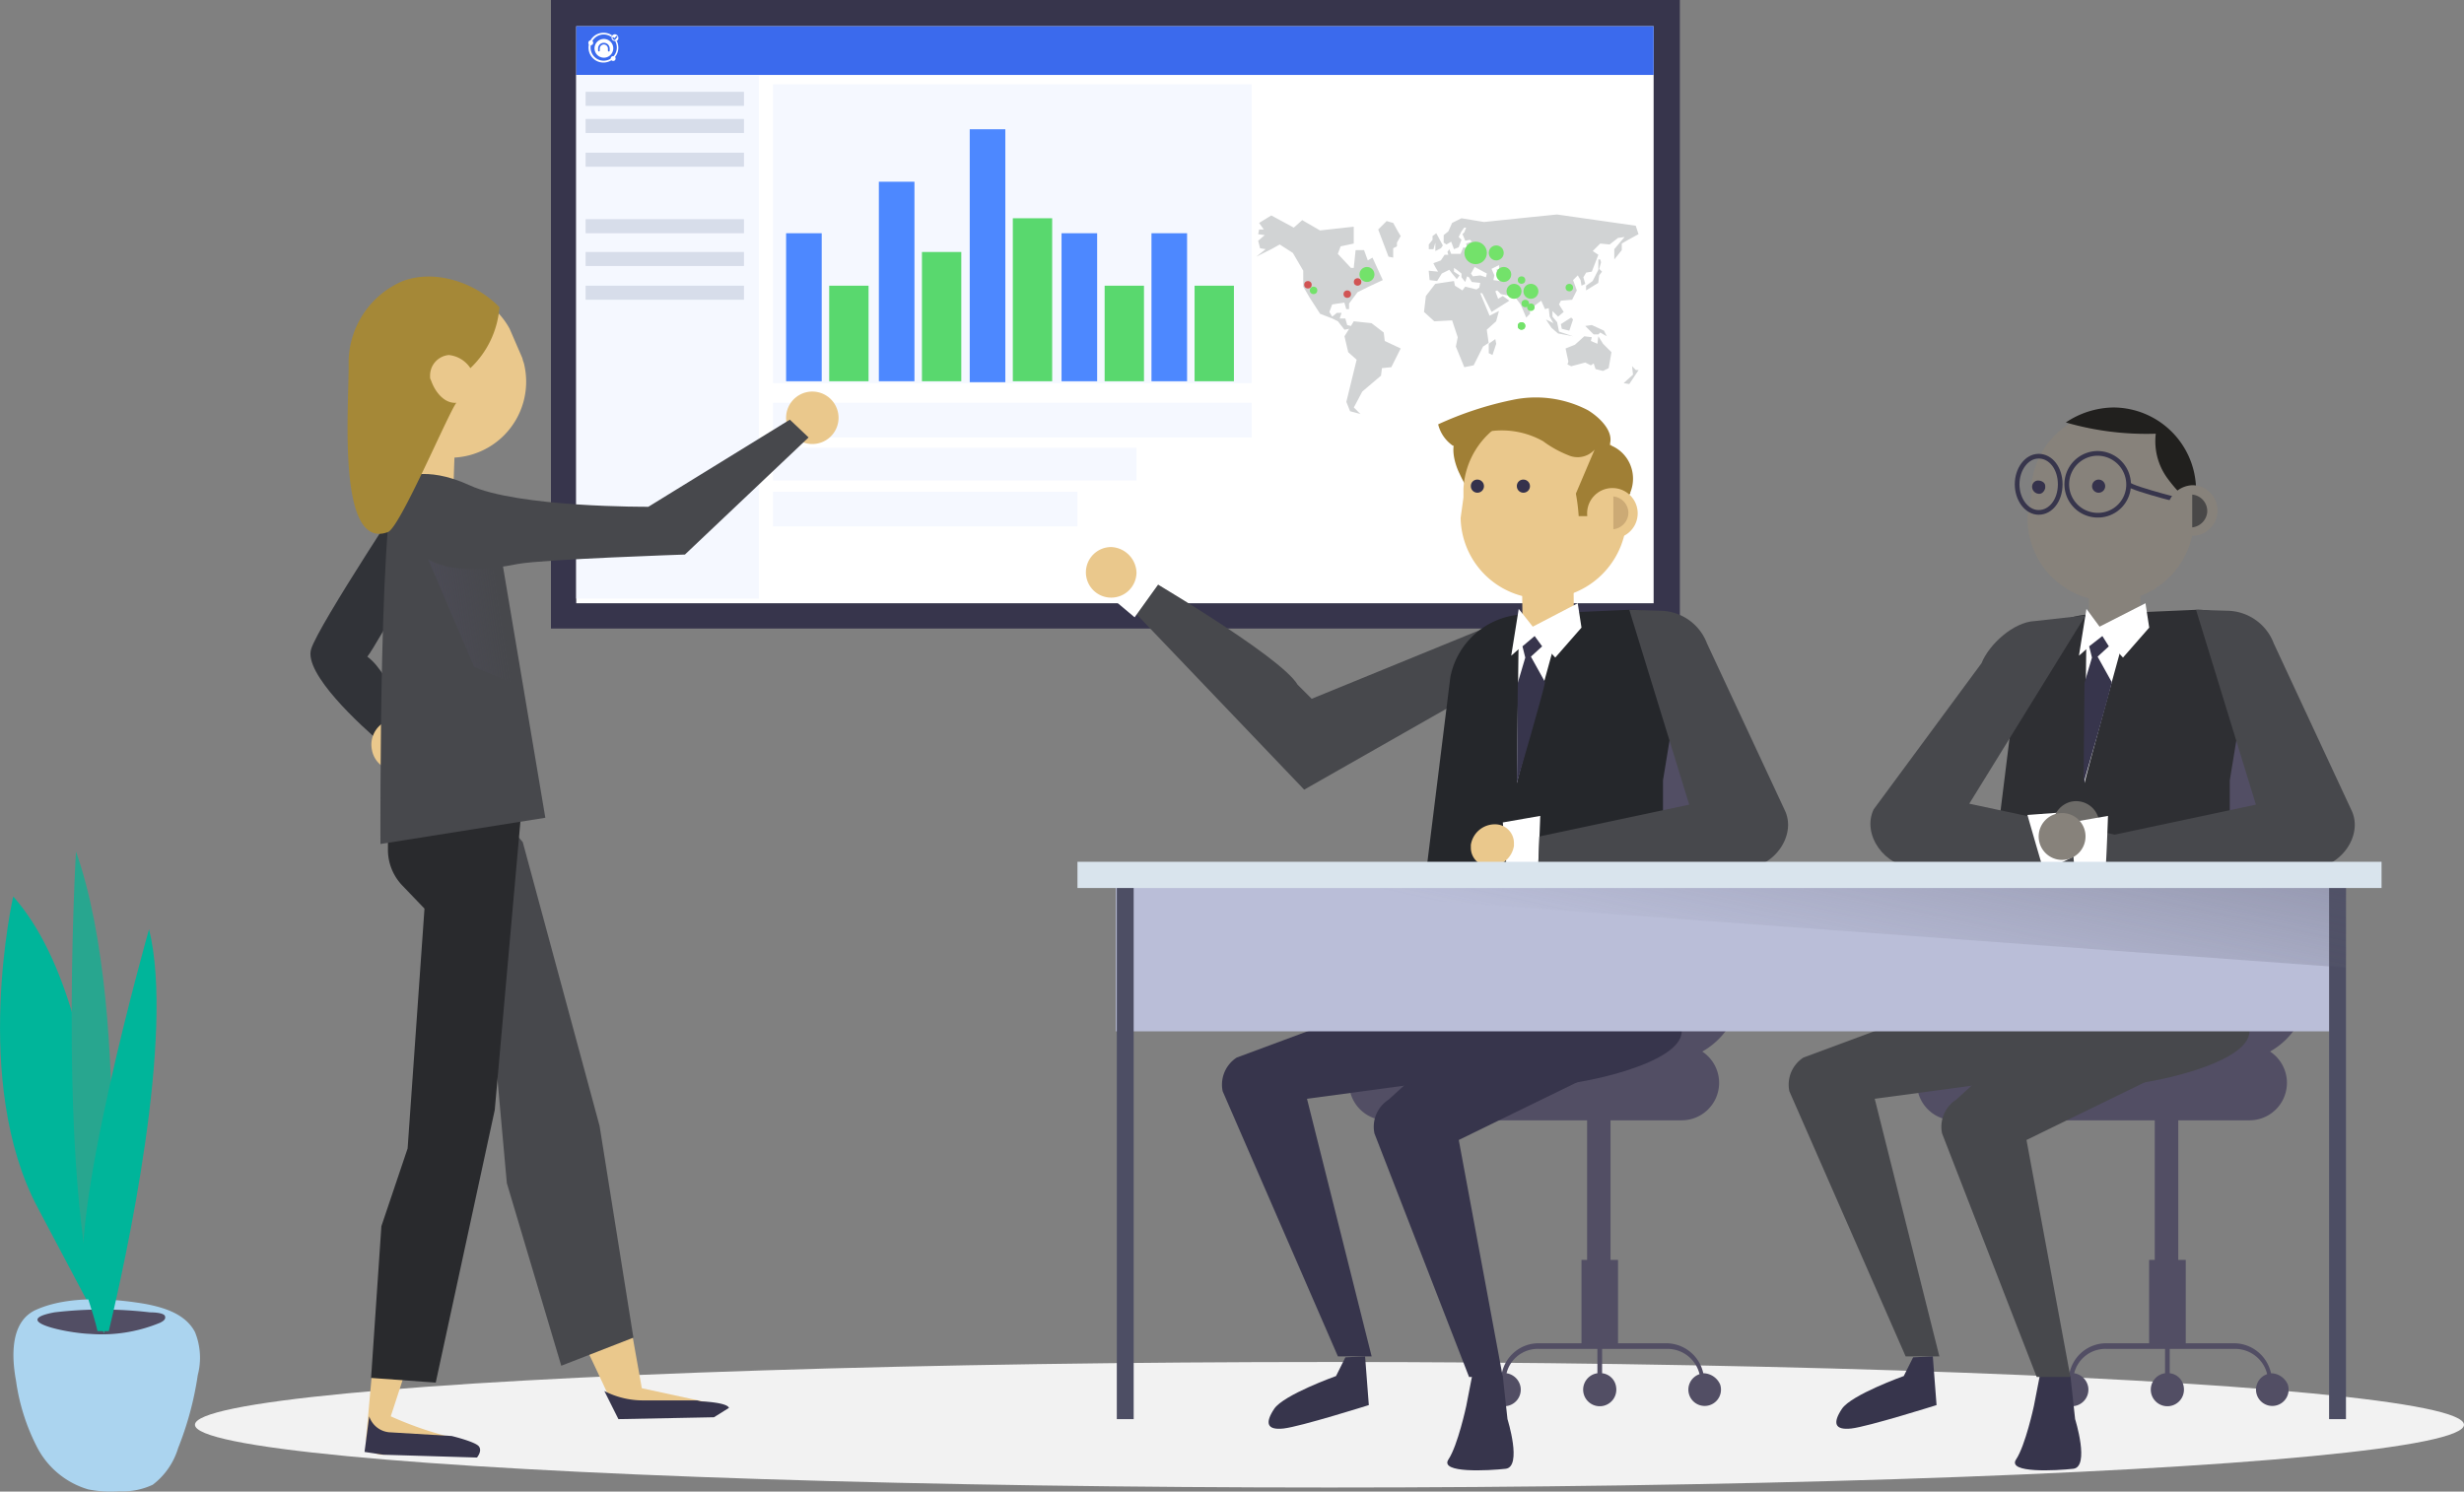 <svg xmlns="http://www.w3.org/2000/svg" xmlns:xlink="http://www.w3.org/1999/xlink" viewBox="0 0 263.01 159.24"><rect x="0" y="0" width="263.01" height="159.24" fill="#808080" stroke="none"/><defs><style>.cls-1{fill:#00b59a;}.cls-2{fill:#abd4ef;}.cls-3{fill:#524e64;}.cls-4{fill:#28a68f;}.cls-5{fill:#f2f2f2;}.cls-6{fill:#37354c;}.cls-7{fill:#fff;}.cls-8{fill:#f5f8ff;}.cls-9{fill:#3b6aed;}.cls-10{fill:#4d88ff;}.cls-11{fill:#59d86e;}.cls-12{fill:#313338;}.cls-13{fill:#eac88c;}.cls-14{fill:#47484c;}.cls-15{fill:#a0616b;}.cls-16{fill:#292a2d;}.cls-17{fill:url(#linear-gradient);}.cls-18{fill:#a58837;}.cls-19{fill:#a07f35;}.cls-20{fill:#25272b;}.cls-21{fill:#ef8e9e;}.cls-22{fill:#35324c;}.cls-23{fill:#ccaa75;}.cls-24{fill:#2e2f33;}.cls-25{fill:#87827b;}.cls-26{fill:#6d6b68;}.cls-27{fill:none;stroke:#37354c;stroke-miterlimit:10;stroke-width:0.5px;}.cls-28{fill:#21201e;}.cls-29{fill:#494848;}.cls-30{fill:#babed8;}.cls-31{fill:#4d4e64;}.cls-32{fill:url(#linear-gradient-2);}.cls-33{fill:#d9e4ed;}.cls-34{fill:#d1d3d4;}.cls-35{fill:#bcc5d8;opacity:0.52;isolation:isolate;}.cls-36{fill:#73e26a;}.cls-37{fill:#d15454;}</style><linearGradient id="linear-gradient" x1="-607.47" y1="981.28" x2="-598.12" y2="981.28" gradientTransform="matrix(-0.99, 0.15, 0.15, 0.99, -695.07, -816.05)" gradientUnits="userSpaceOnUse"><stop offset="0" stop-color="#524f63" stop-opacity="0"/><stop offset="1" stop-color="#524f63" stop-opacity="0.5"/></linearGradient><linearGradient id="linear-gradient-2" x1="183.71" y1="708.86" x2="192.89" y2="666.45" gradientTransform="translate(0 -606)" gradientUnits="userSpaceOnUse"><stop offset="0" stop-color="#636476" stop-opacity="0"/><stop offset="1" stop-color="#4d4e64" stop-opacity="0.7"/></linearGradient></defs><title>marketing_suite.svg</title><g id="Layer_2" data-name="Layer 2"><g id="Layer_6" data-name="Layer 6"><path class="cls-1" d="M1.41,95.7s-4.5,19.8,2.6,33.2l7.1,13.4C11.11,142.4,13,108.8,1.41,95.7Z"/><path class="cls-2" d="M1.71,147.4a22,22,0,0,0,2.2,7,9,9,0,0,0,5.5,4.6,12.22,12.22,0,0,0,3.3.2,7.49,7.49,0,0,0,3.6-.7,7.69,7.69,0,0,0,2.7-3.9,34.57,34.57,0,0,0,2.1-7.8,7.28,7.28,0,0,0-.3-4.6c-1-1.9-3.2-2.6-5.3-3-3.5-.6-8.2-.9-11.6.6C1.11,141,1.21,144.7,1.71,147.4Z"/><path class="cls-3" d="M9.61,142.4a16.24,16.24,0,0,0,7.5-1.2c.4-.2.6-.4.5-.7s-.9-.4-1.6-.4a43.5,43.5,0,0,0-10.2,0C1,141,7,142.3,9.61,142.4Z"/><path class="cls-4" d="M8.11,90.9s-2.2,37.7,3,51.5C11.11,142.4,14.41,108.8,8.11,90.9Z"/><path class="cls-1" d="M10.41,142.1h1.2c1.8-7.5,7.1-31.6,4.3-42.9,0,0-9,31.7-6.7,38.8C9.81,139.9,10.21,141.2,10.41,142.1Z"/><ellipse class="cls-5" cx="141.91" cy="152.1" rx="121.1" ry="6.7"/><rect class="cls-6" x="58.81" width="120.5" height="67.1"/><rect class="cls-7" x="61.51" y="2.8" width="115" height="61.6"/><rect class="cls-8" x="82.51" y="43" width="51.1" height="3.7"/><rect class="cls-8" x="82.51" y="47.8" width="38.8" height="3.5"/><rect class="cls-8" x="82.51" y="52.5" width="32.5" height="3.7"/><rect class="cls-9" x="61.51" y="2.8" width="115" height="5.2"/><rect class="cls-8" x="61.51" y="8" width="19.5" height="55.9"/><rect class="cls-8" x="82.51" y="9" width="51.1" height="31.9"/><rect class="cls-10" x="83.91" y="24.9" width="3.8" height="15.8"/><rect class="cls-11" x="88.51" y="30.5" width="4.2" height="10.2"/><path class="cls-12" d="M44.41,51S34,66.7,33.21,69.3s5.2,8.1,7.8,10.3,2.6-1.2,2.6-1.2-1.7-6.3-4.4-8.3c1-1.2,8.3-14.5,8.5-15.2S44.41,51,44.41,51Z"/><path class="cls-13" d="M39.71,80.1A2.77,2.77,0,1,1,43,82.2h0A2.69,2.69,0,0,1,39.71,80.1Z"/><path class="cls-13" d="M43.91,122.4l-2.3,6.2a8.56,8.56,0,0,0-.5,2.3l-2,22.3a1.81,1.81,0,0,0,1.5,2.1h.2l8.3-.2s1.7-1.2-.7-1.6a37.82,37.82,0,0,1-6.7-2.3l9.6-29.4Z"/><path class="cls-6" d="M48.21,153.3s2.5.6,2.9,1.1-.2,1.2-.2,1.2l-10-.3-2-.3.5-3.8a2.49,2.49,0,0,0,2.1,1.7Z"/><path class="cls-13" d="M55.51,124.6s1.6,10.3,3.5,12.8,6.9,13.7,6.9,13.7l10.3-.1-.3-1.2-7.4-1.6-1-5.6-8.8-26.7Z"/><path class="cls-14" d="M59.91,145.8l7.7-3L64,120.2l-8.2-30.3s-9-10.6-9.3-10.2-2.9,8.5-2.9,8.5-.1,2.7.3,3,8,10.7,8,10.7l2.2,24.4Z"/><path class="cls-15" d="M43.71,37.4a2,2,0,0,0-2.5-1.1,2.67,2.67,0,0,0-1.5,2.4,3.76,3.76,0,0,0,1.4,2.6,2.61,2.61,0,0,0,3.5,0,2.36,2.36,0,0,0,.3-2,6.63,6.63,0,0,0-.9-1.9"/><path class="cls-16" d="M52.81,118.5l3.3-37.1L52.61,87l-11.2,1.2v2.4a5.51,5.51,0,0,0,1.6,4l2.3,2.4-1.8,25.6-2.8,8.3-1.1,16.2,6.9.5Z"/><path class="cls-14" d="M40.61,90.1l17.6-2.8L53.61,60c-.7-6.1-7.7-9.5-10.9-9.8h0C40.41,49.9,40.61,90.1,40.61,90.1Z"/><path class="cls-13" d="M40,42l-.3-.8a8,8,0,0,1,14.7-6.1l1.3,3c.1.2.1.4.2.6a8.11,8.11,0,0,1-15.7,4.1A3.09,3.09,0,0,1,40,42Z"/><path class="cls-13" d="M83.91,44.5a2.8,2.8,0,1,1,2.7,2.9,2.8,2.8,0,0,1-2.7-2.9Z"/><path class="cls-13" d="M48.71,44.3c-.1.8-.4,10.5-.4,10.5l-4.8-1.7.1-9Z"/><polygon class="cls-17" points="56.31 73.6 50.61 71.2 44.11 56 52.61 56 56.31 73.6"/><path class="cls-14" d="M42.81,51.1s2.5-1.5,7.3.7c5.2,2.4,19.1,2.3,19.1,2.3l15.1-9.3,2,1.9L73.11,59.2s-15,.5-17.8,1C41.51,63,42.31,54.3,42.81,51.1Z"/><path class="cls-18" d="M53.31,32.8a10,10,0,0,1-3.1,6.5,3.15,3.15,0,0,0-2.3-1.4,2.2,2.2,0,0,0-2,2.3.6.6,0,0,0,.1.4c.4,1.2,1.4,2.5,2.7,2.4-.9,1.2-6,13.3-7.3,13.8-5.6,2.1-4.1-14-4.2-18.2A9.51,9.51,0,0,1,43,30C46.51,28.7,50.81,30.2,53.31,32.8Z"/><path class="cls-6" d="M77.81,150.3l-1.6,1-10.2.2-1.5-3a9,9,0,0,0,4.2,1h5.7l.4.1S77.61,149.7,77.81,150.3Z"/><path class="cls-3" d="M181.81,146.6h0a4.06,4.06,0,0,0-3.9-3.2h-5.2v-8.9h-.8V115.4h-.5v-.1h-.8v.1h-1.2v19.1h-.6v8.9h-4.6a4,4,0,0,0-3.9,3.2,1.77,1.77,0,1,0,2,1.5,1.8,1.8,0,0,0-1.5-1.5,3.43,3.43,0,0,1,3.4-2.6h6.3v2.6a1.77,1.77,0,1,0,2,1.5,1.7,1.7,0,0,0-1.5-1.5V144h7a3.52,3.52,0,0,1,3.4,2.7,1.74,1.74,0,1,0,2.2,1.1,2,2,0,0,0-1.8-1.2Z"/><path class="cls-3" d="M168.11,76.6h9.6a8.07,8.07,0,0,1,8.1,8.1v20.5a8.07,8.07,0,0,1-8.1,8.1h-9.6a8.07,8.07,0,0,1-8.1-8.1V84.7A8,8,0,0,1,168.11,76.6Z"/><path class="cls-3" d="M148,111.6h31.5a4,4,0,0,1,0,8H148a4,4,0,0,1,0-8Z"/><path class="cls-6" d="M172.51,113.5l-16.8,8.2,4.7,25.3h-3.6l-10.1-26a3.44,3.44,0,0,1,1.5-3.6l12.4-11.3Z"/><path class="cls-6" d="M155.11,115.2l-15.6,2.1,6.9,27.5h-3.6l-12.3-28.3a3.44,3.44,0,0,1,1.5-3.6l25.6-9.5Z"/><path class="cls-6" d="M160.41,146.9l.5,4.6s1.6,5.1-.2,5.3-7.1.5-6.1-1,1.9-5.7,1.9-5.7l.7-3.6Z"/><path class="cls-6" d="M145.71,144.8l.4,5.2s-7.3,2.3-9.1,2.5-2-.6-1-2.1,6.6-3.5,6.6-3.5l1-2Z"/><path class="cls-6" d="M179.51,100.3v9.8c0,3.5-11.1,5.8-14.6,5.8l-12.8-1.8,2.1-13.7,7-3Z"/><path class="cls-19" d="M155.81,50.6a12.65,12.65,0,0,0,2,3.1,1.21,1.21,0,0,0,.5.5c.5.2.9-.2,1.2-.6a17.69,17.69,0,0,0,3.5-7.3c.1-.6.1-1.4-.4-1.6a1.27,1.27,0,0,0-.6-.1,12.9,12.9,0,0,0-6.1,1.6C154.61,47.2,155.21,49.4,155.81,50.6Z"/><path class="cls-14" d="M121.41,61.1s15.3,8.9,17.1,12l1.5,1.5,18.1-7.4,5,3.5-23.9,13.6-19.3-20.2Z"/><path class="cls-20" d="M151.21,101.3l3.6-29a8.29,8.29,0,0,1,7.6-6.7l11.5-.5c3.7-.1,5.7,2.4,5.6,6l-2,12.2v19.9Z"/><path class="cls-21" d="M158.21,52.9a1.71,1.71,0,0,0-1.5,1.6,1.62,1.62,0,0,0,1.5,1.6Z"/><path class="cls-13" d="M165.31,68.7h0a2.84,2.84,0,0,1-2.8-2.7l-.1-8.3a.43.43,0,0,1,.4-.4h4.7c.2,0,.4.1.4.3h0L168,66A2.69,2.69,0,0,1,165.31,68.7Z"/><path class="cls-13" d="M156.21,53.1v-.9a8.71,8.71,0,0,1,17.4,0v3.6a1.7,1.7,0,0,1-.1.7,8.91,8.91,0,0,1-10.2,7.3,8.78,8.78,0,0,1-7.4-8.5C156,54.6,156.11,53.9,156.21,53.1Z"/><path class="cls-22" d="M161.91,51.9a.7.7,0,1,0,.7-.7h0a.68.68,0,0,0-.7.7Z"/><path class="cls-22" d="M157,51.9a.7.7,0,1,0,.7-.7h0a.68.68,0,0,0-.7.7Z"/><polygon class="cls-7" points="162.11 65 163.61 66.9 168.41 64.4 168.81 67 166.01 70.2 163.81 67.8 161.31 70 162.11 65"/><path class="cls-7" d="M160.81,92.5a19.09,19.09,0,0,0,3.3.6c.1-.2.3-6,.3-6l-4,.7Z"/><path class="cls-13" d="M159,92.5a2,2,0,0,1-2-2v-.3a2.59,2.59,0,0,1,2.6-2.2,2,2,0,0,1,2,2v.3A2.61,2.61,0,0,1,159,92.5Z"/><path class="cls-14" d="M173.91,65.1l3.3.1a5.39,5.39,0,0,1,5,3.5l8.3,17.8c1.3,2.7-1.2,6.2-4.4,6.2h-21.9l.1-3.4,16-3.4Z"/><path class="cls-7" d="M162.11,67.5s-.2,16.4-.2,16.1,4.2-15.5,4.2-15.5l-.1-1-3.2.6Z"/><polygon class="cls-7" points="121.11 65.9 123.91 62 120.61 60.3 118.61 63.8 121.11 65.9"/><path class="cls-13" d="M121.31,61.1a2.7,2.7,0,1,1-2.7-2.7h0A2.82,2.82,0,0,1,121.31,61.1Z"/><path class="cls-19" d="M155.11,47.6a9,9,0,0,1,9.6-.5,11.74,11.74,0,0,0,2.7,1.5,2.44,2.44,0,0,0,2.8-.6l-2,4.7a19.67,19.67,0,0,1,.3,2.4h1.1c.2-.6.3-1.4.5-2a3.91,3.91,0,0,1,3-.3c.3.1.6.2.8,0s.1-.1.1-.2a3.9,3.9,0,0,0,0-3,3.79,3.79,0,0,0-2.2-2.1c.5-1.4-1-2.9-2.3-3.7a12,12,0,0,0-8.1-1.1,36.57,36.57,0,0,0-7.9,2.6A3.89,3.89,0,0,0,155.11,47.6Z"/><circle class="cls-13" cx="172.11" cy="54.8" r="2.7"/><path class="cls-23" d="M172.21,53a1.77,1.77,0,0,1,1.6,1.9,1.81,1.81,0,0,1-1.6,1.6Z"/><path class="cls-6" d="M163.81,67.9l-1.3,1.1.3,1.2-.8,2.7-.1,10.7s3.1-10.6,3-10.8-1.5-2.7-1.5-2.7l1.2-1.1Z"/><path class="cls-3" d="M242.41,146.6h0a4.06,4.06,0,0,0-3.9-3.2h-5.2v-8.9h-.8V115.4H232v-.1h-.8v.1H230v19.1h-.6v8.9h-4.6a4,4,0,0,0-3.9,3.2,1.77,1.77,0,1,0,2,1.5,1.8,1.8,0,0,0-1.5-1.5,3.43,3.43,0,0,1,3.4-2.6h6.3v2.6a1.77,1.77,0,1,0,2,1.5,1.7,1.7,0,0,0-1.5-1.5V144h7a3.52,3.52,0,0,1,3.4,2.7,1.74,1.74,0,1,0,2.2,1.1,2,2,0,0,0-1.8-1.2Z"/><path class="cls-3" d="M228.71,76.6h9.6a8.07,8.07,0,0,1,8.1,8.1v20.5a8.07,8.07,0,0,1-8.1,8.1h-9.6a8.07,8.07,0,0,1-8.1-8.1V84.7A8,8,0,0,1,228.71,76.6Z"/><path class="cls-3" d="M208.61,111.6h31.5a4,4,0,0,1,0,8h-31.5a4,4,0,0,1,0-8Z"/><path class="cls-14" d="M215.71,115.2l-15.6,2.1,6.9,27.5h-3.6L191,116.5a3.44,3.44,0,0,1,1.5-3.6l25.6-9.5Z"/><path class="cls-6" d="M221,146.9l.5,4.6s1.6,5.1-.2,5.3-7.1.5-6.1-1,1.9-5.7,1.9-5.7l.7-3.6Z"/><path class="cls-14" d="M233.11,113.5l-16.8,8.2L221,147h-3.6l-10.1-26a3.44,3.44,0,0,1,1.5-3.6l12.4-11.3Z"/><path class="cls-6" d="M206.31,144.8l.4,5.2s-7.3,2.3-9.1,2.5-2-.6-1-2.1,6.6-3.5,6.6-3.5l1-2Z"/><path class="cls-14" d="M240.11,100.3v9.8c0,3.5-11.1,5.8-14.6,5.8l-8.9-1.3-1.7-14.3,7-3Z"/><path class="cls-24" d="M211.71,101.3l3.6-29a8.29,8.29,0,0,1,7.6-6.7l11.5-.5c3.7-.1,5.7,2.4,5.6,6l-2,12.2v19.9Z"/><path class="cls-21" d="M218.81,52.9a1.71,1.71,0,0,0-1.5,1.6,1.62,1.62,0,0,0,1.5,1.6Z"/><path class="cls-25" d="M225.81,68.7h0A2.84,2.84,0,0,1,223,66l-.1-8.3a.43.43,0,0,1,.4-.4H228c.2,0,.4.1.4.3h0l.1,8.3A2.65,2.65,0,0,1,225.81,68.7Z"/><path class="cls-25" d="M216.81,53.1v-.9a8.71,8.71,0,0,1,17.4,0v3.6a1.7,1.7,0,0,1-.1.7,8.89,8.89,0,0,1-17.7-1.2A20.69,20.69,0,0,1,216.81,53.1Z"/><path class="cls-22" d="M223.31,51.9a.7.7,0,0,0,1.4,0h0a.7.7,0,1,0-1.4,0Z"/><path class="cls-22" d="M216.91,51.9a.76.76,0,0,0,.6.8c.4.1.7-.2.8-.6v-.2c0-.4-.4-.6-.8-.6A.65.65,0,0,0,216.91,51.9Z"/><polygon class="cls-7" points="222.71 65 224.11 66.9 229.01 64.4 229.41 67 226.61 70.2 224.41 67.8 221.91 70 222.71 65"/><path class="cls-14" d="M234.41,65.1l3.3.1a5.39,5.39,0,0,1,5,3.5L251,86.5c1.3,2.7-1.2,6.2-4.4,6.2h-21.9l.1-3.4,16-3.4Z"/><path class="cls-14" d="M222.61,65.7l-5.4.6c-2.3.1-4.9,2.5-5.7,4.5L200,86.4c-1.3,2.7,1.2,6.2,4.4,6.2h21.9l-.1-3.4-16-3.4Z"/><path class="cls-7" d="M221.21,91.5a16.92,16.92,0,0,1-3.1,1.3c-.1-.2-1.7-5.8-1.7-5.8l4.1-.3Z"/><path class="cls-26" d="M219.21,88.6a2.47,2.47,0,1,0,4.8-1.2,2.48,2.48,0,0,0-3-1.8h0A2.52,2.52,0,0,0,219.21,88.6Z"/><path class="cls-7" d="M222.71,67.5s-.2,16.4-.2,16.1,4.2-15.5,4.2-15.5l-.1-1-3.2.6Z"/><path class="cls-7" d="M221.41,92.5a19.09,19.09,0,0,0,3.3.6c.1-.2.3-6,.3-6l-4,.7Z"/><path class="cls-25" d="M222.61,89.3a2.5,2.5,0,1,1-2.5-2.5,2.48,2.48,0,0,1,2.5,2.5Z"/><path class="cls-27" d="M219.91,51.7c0,1.7-1,3-2.3,3s-2.3-1.4-2.3-3,1-3,2.3-3S219.91,50,219.91,51.7Z"/><path class="cls-27" d="M227.21,51.7a3.27,3.27,0,0,1-3.3,3.3,3.3,3.3,0,1,1,0-6.6h0a3.33,3.33,0,0,1,3.3,3.3Z"/><path class="cls-27" d="M227.21,51.7c.4.5,6.9,2.1,6.9,2.1"/><path class="cls-28" d="M225.61,43.5a9.32,9.32,0,0,0-5.1,1.6,30.87,30.87,0,0,0,9.6,1.2,6.7,6.7,0,0,0,1.2,4.7,15.68,15.68,0,0,0,3.1,3.2v-2A8.86,8.86,0,0,0,225.61,43.5Z"/><path class="cls-25" d="M231.31,54.5a2.7,2.7,0,1,0,2.7-2.7h0A2.82,2.82,0,0,0,231.31,54.5Z"/><path class="cls-29" d="M234,52.8a1.77,1.77,0,0,1,1.6,1.9,1.81,1.81,0,0,1-1.6,1.6Z"/><path class="cls-6" d="M224.41,67.9,223,69l.3,1.2-.8,2.7-.1,10.7s3.1-10.6,3-10.8-1.5-2.7-1.5-2.7l1.2-1.1Z"/><rect class="cls-30" x="119.11" y="93.6" width="130.2" height="16.5"/><rect class="cls-31" x="119.21" y="93.8" width="1.8" height="57.7"/><rect class="cls-31" x="248.61" y="93.8" width="1.8" height="57.7"/><polygon class="cls-32" points="250.41 103.3 118.91 93.7 250.41 93.7 250.41 103.3"/><rect class="cls-33" x="115.01" y="92" width="139.2" height="2.8"/><rect class="cls-10" x="93.81" y="19.4" width="3.8" height="21.3"/><rect class="cls-11" x="98.41" y="26.9" width="4.2" height="13.8"/><rect class="cls-10" x="103.51" y="13.8" width="3.8" height="27"/><rect class="cls-11" x="108.11" y="23.3" width="4.2" height="17.4"/><rect class="cls-10" x="113.31" y="24.9" width="3.8" height="15.8"/><rect class="cls-11" x="117.91" y="30.5" width="4.2" height="10.2"/><rect class="cls-10" x="122.91" y="24.9" width="3.8" height="15.8"/><rect class="cls-11" x="127.51" y="30.5" width="4.2" height="10.2"/><path class="cls-34" d="M147.81,36.4l1.7.8-1,2-1,.1-.1.8-2,1.7-.9,1.7.7.7-1.1-.3-.4-1,1.1-4.5-.9-.8-.4-1.7.5-.8-.5.1-.7-.9-.6-.3-1.3-.5-1.1-1.7-.7-1.2V28.9L138,27l-1.4-.9-.9.5-1.6.8,1-.8-.6-.1-.2-.8.7-.6-.7-.1.1-.5h.5l-.5-.7,1.3-.8,2.4,1.3.9-.8,1.9,1.1,3.6-.4V26l-1.4.3-.3.8,1.4,1.5h.3l.2-1.9h.9l.4,1.1.5-.3,1.1,2.4-1.5.7-1.2.6-.9,1.2V33h-.3l-.2-.7-1.3.2-.3.8.3.5.5-.4h.5l-.2.6h.6l.2.7.4.1.3-.5,1.9.2,1.3,1Zm22.8-.5-.1.8-.7-.3.1-.4-.8-.1-1,.9-1,.4.3,1.4-.1.3.4.2,1.5-.4.6.3.3-.2.2.6.8.2.6-.3.3-1.7-.9-.9Zm-3.9-.8.8.2.4-1.2-.2-.2-1.1.7Zm2.5-.3.9.9h.5l.2-.2.7.4-.3-.6-1.3-.6Zm1.6-7.1h-.2v1.1L170,30l-.7.5V31l1.3-.8.1-.8.3-.4-.3-.3.2-.7Zm3.4,11.4.1.9-1,.9.6.1.6-.9.4-.6h-.3Zm-21-13.2v.9l.6-.3.2-.3-.7-1.3-.4.3v.4l-.4.5v.5h.5Zm5.7,10.8v1l.4.2.4-1.2-.1-.5ZM173.11,26v.7l-.8,1V26.6l1.1-1.3-.7.1-.9.7-1-.1-.8.8.6.4-.7,1.8-.6.1-.3.5.2.7-.4.2-.1-.6-.3-.5-.5.5.4,1.1-.5,1-1.2.1-.2.4.5.8-.6.5-.6-.6v.6l.5.6.2,1,.6.2.9.3-1.6-.3-.7-.6-.6-.9.8.4-.4-.7-.1-.9-.4.1-.4-.9-1.2.9v.5l-.4.4-.6-1.4-.6-.8-1.5-.3-.4-.4-.2.1.3.8.5-.3.7.5-1.9,1.2-1-2H158l1,2.4,1-.5-.3,1.1-1,.9.2,1.4-.6.4-1,2-1,.2-.9-2.2.2-1-.6-1.8-1.9.1-1.1-1,.2-1.7,1-1.3,2-.3.1.5.8.5.3-.4,1.2.3.3-.2.1-.5-.9-.1-.3-.5-.2-.1-.2.6-.4-.5v-.4l-.5-.4-.3-.2V29l.6.4-.3.4-.5-.6-.3-.4-.8.4-.5.8-.8-.1-.1-1,1,.1-.3-.5-.2-.4.8-.3.4-.6h.4l-.1-.3.2-.3.2.5h1l.3-.7.4.1-.1-.5.6-.2-.2-.2-.5.1-.2-.5h0l-.1-.2.2-.2.2-.5h-.2l-.3.4-.3.6.3.3-.3.8-.5.2-.3-.8-.5.3-.3-.2v-.8l.5-.4.4-.9,1-.5,2.4.4c2.8-.3,7.8-.8,7.8-.8l8.4,1.2.3.9-1.1.6Zm-14.4,3.2-1.3-.7-.4.7.2.3.8-.1.6.2Zm1.4.8-.1-.8-.3-.4.3-.1v-.4l-.8.4.3.7-.1.5Zm-11.4-6.2-.7-.2-.9.9,1.1,2.9.5.1v-1l.4-.2v-.4l.4-.7-.3-.5Z"/><rect class="cls-35" x="62.51" y="9.8" width="16.9" height="1.5"/><rect class="cls-35" x="62.51" y="12.7" width="16.9" height="1.5"/><rect class="cls-35" x="62.51" y="16.3" width="16.9" height="1.5"/><rect class="cls-35" x="62.51" y="23.4" width="16.9" height="1.5"/><rect class="cls-35" x="62.51" y="26.9" width="16.9" height="1.5"/><rect class="cls-35" x="62.51" y="30.5" width="16.9" height="1.5"/><circle class="cls-36" cx="157.51" cy="27" r="1.2"/><circle class="cls-36" cx="160.51" cy="29.3" r="0.8"/><circle class="cls-36" cx="159.71" cy="27" r="0.8"/><circle class="cls-36" cx="161.61" cy="31.1" r="0.8"/><circle class="cls-36" cx="163.41" cy="31.1" r="0.8"/><circle class="cls-36" cx="162.41" cy="34.8" r="0.4"/><circle class="cls-36" cx="163.41" cy="32.8" r="0.4"/><circle class="cls-36" cx="162.41" cy="34.8" r="0.4"/><circle class="cls-36" cx="162.81" cy="32.4" r="0.4"/><circle class="cls-36" cx="162.41" cy="29.9" r="0.4"/><circle class="cls-36" cx="167.51" cy="30.7" r="0.4"/><circle class="cls-37" cx="143.81" cy="31.4" r="0.4"/><circle class="cls-36" cx="140.21" cy="31" r="0.4"/><circle class="cls-37" cx="144.91" cy="30.1" r="0.4"/><circle class="cls-37" cx="139.61" cy="30.4" r="0.4"/><circle class="cls-36" cx="145.91" cy="29.3" r="0.8"/><path class="cls-7" d="M65.83,4.37a.41.41,0,0,1-.18,0,1.43,1.43,0,0,1,.19.72,1.4,1.4,0,1,1-1.4-1.41,1.42,1.42,0,0,1,.83.27.35.35,0,0,1,.06-.17,1.52,1.52,0,0,0-.89-.28A1.59,1.59,0,1,0,66,5.14,1.66,1.66,0,0,0,65.83,4.37Z"/><path class="cls-7" d="M64.46,4.16a1,1,0,1,0,1,1A1,1,0,0,0,64.46,4.16Zm.62,1.24a.1.1,0,0,1-.1.1.1.1,0,0,1-.09-.1V5.19a.44.44,0,0,0-.43-.44.44.44,0,0,0-.44.44V5.4a.09.09,0,1,1-.18,0V5.19a.61.61,0,0,1,.62-.62.62.62,0,0,1,.62.62Z"/><circle class="cls-7" cx="63.06" cy="4.57" r="0.26"/><circle class="cls-7" cx="65.45" cy="6.25" r="0.26"/><path class="cls-7" d="M65.64,3.66a.36.36,0,0,0-.31.17.35.35,0,0,0-.06.17V4a.38.38,0,0,0,.37.38h0a.41.41,0,0,0,.18,0A.36.36,0,0,0,66,4,.38.38,0,0,0,65.64,3.66Zm0,.6-.05,0h0l-.06,0-.14-.17a.07.07,0,0,1,0-.1.06.06,0,0,1,.1,0l.09.09.2-.22a.08.08,0,0,1,.1,0,.07.07,0,0,1,0,.11Z"/></g></g></svg>